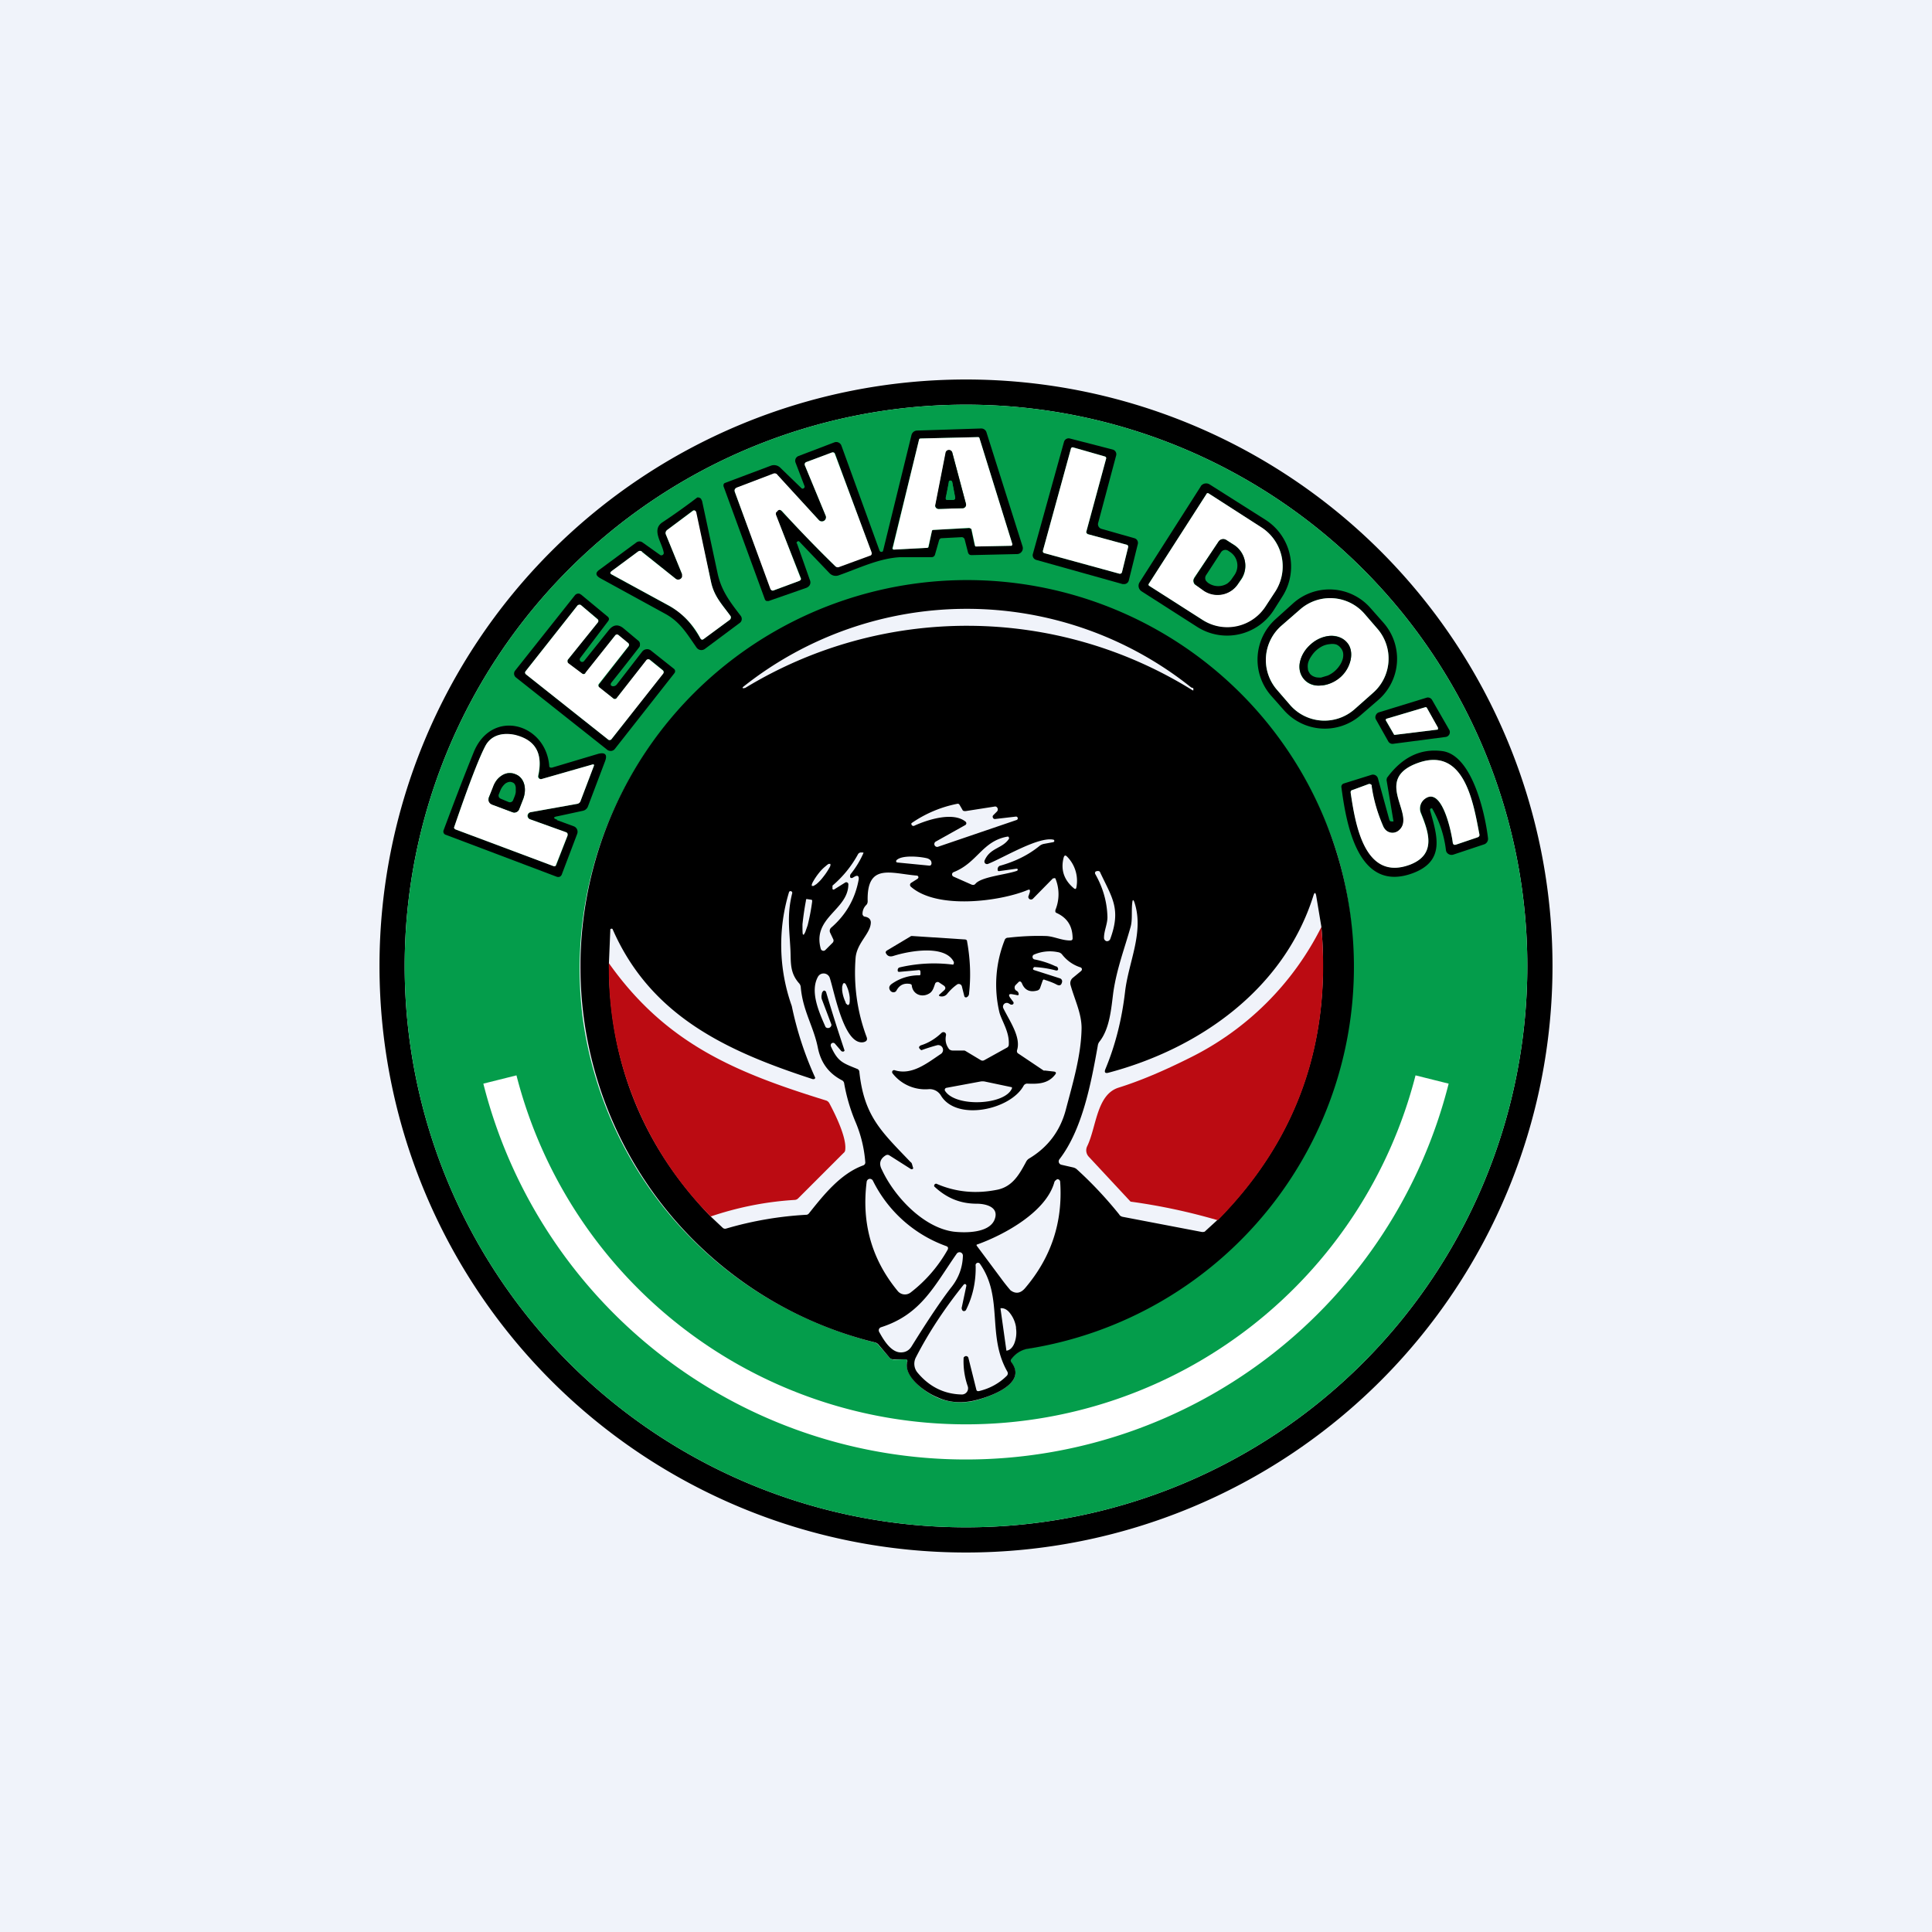 <!-- by TradingView --><svg width="56" height="56" viewBox="0 0 56 56" xmlns="http://www.w3.org/2000/svg"><path fill="#F0F3FA" d="M0 0h56v56H0z"/><path d="M45 28a17 17 0 1 1-34 0 17 17 0 0 1 34 0Zm-.73 0a16.27 16.27 0 1 0-32.54 0 16.27 16.27 0 0 0 32.54 0Z"/><path d="M44.27 28a16.27 16.27 0 1 1-32.54 0 16.27 16.27 0 0 1 32.54 0ZM26.3 39.46c-.12.44.52.9.87 1.05.32.14.67.17 1.04.1.4-.1 1.6-.48 1.1-1.12-.02-.04-.02-.07 0-.1a.75.75 0 0 1 .44-.3c3.4-.6 6.3-2.56 8-5.56 1.62-2.86 1.97-6.6.68-9.68a11.23 11.23 0 0 0-21.53 5.73c.66 4.56 3.97 8.2 8.45 9.33a.2.2 0 0 1 .1.06l.34.39c.03.03.07.05.12.05l.34-.01a.05.05 0 0 1 .04.02.05.05 0 0 1 0 .04Z" fill="#049D4B"/><path d="m23.1 15.75.37 1.05c.05.11 0 .2-.1.24l-1.09.38h-.06a.08.08 0 0 1-.05-.05l-1.2-3.28c0-.04 0-.07.04-.09l1.33-.5a.26.26 0 0 1 .27.05l.62.6a.05.05 0 0 0 .07 0 .05.05 0 0 0 .02-.06l-.26-.68a.15.15 0 0 1 0-.11.15.15 0 0 1 .08-.08l1.05-.4a.16.16 0 0 1 .2.1l1.1 3.03a.06.06 0 0 0 .1.03l.01-.03.82-3.34a.17.17 0 0 1 .16-.13l1.85-.06a.16.16 0 0 1 .16.1l1.05 3.32a.17.17 0 0 1-.16.22l-1.32.03c-.05 0-.08-.02-.1-.07l-.1-.39a.09.09 0 0 0-.09-.06l-.57.03a.08.08 0 0 0-.08.06l-.12.42a.1.1 0 0 1-.1.07h-.9c-.62.03-1.2.32-1.8.53a.25.25 0 0 1-.25-.06l-.88-.92a.04.04 0 0 0-.06 0l-.02.02v.03Zm5-.44h.04l.01.03.1.47.02.02.03.01 1-.02a.04.04 0 0 0 .03-.02.04.04 0 0 0 .01-.04l-.95-3.06a.04.04 0 0 0-.04-.03l-1.67.04a.04.04 0 0 0-.04.03l-.77 3.13a.04.04 0 0 0 .05.06l.95-.05a.04.04 0 0 0 .05-.03l.09-.45a.04.04 0 0 1 .04-.04l1.06-.05Zm-5.6-.48c.05-.08.1-.08.17 0 .5.53 1 1.06 1.53 1.57a.1.1 0 0 0 .1.03l.9-.33c.05-.02.07-.05.05-.1l-1.04-2.84c-.02-.05-.06-.06-.1-.04l-.73.27a.08.08 0 0 0-.05.04.08.08 0 0 0 0 .06l.6 1.45a.12.12 0 0 1-.13.17.12.12 0 0 1-.07-.04l-1.2-1.3a.11.11 0 0 0-.12-.03l-1.05.4c-.06.01-.08.06-.06.12l1.04 2.8c.01.06.05.07.1.05l.72-.27c.05-.02.07-.05.05-.1l-.72-1.8a.12.12 0 0 1 0-.1Z"/><path d="m28.1 15.3-1.05.06a.04.04 0 0 0-.04.04l-.1.45a.04.04 0 0 1-.04.03l-.95.05a.04.04 0 0 1-.04-.02.04.04 0 0 1 0-.04l.76-3.13.01-.02.03-.01 1.67-.04a.04.04 0 0 1 .04.03l.95 3.06a.05.05 0 0 1-.02.06h-.02l-1 .02h-.03l-.01-.03-.1-.47-.02-.02-.03-.01Zm-.99-.66a.1.1 0 0 0 .02.08.1.1 0 0 0 .08.03l.7-.02a.1.1 0 0 0 .09-.12l-.4-1.5a.1.1 0 0 0-.18 0l-.3 1.53Z" fill="#fff"/><path d="m32.98 15.77-.26 1.05a.14.14 0 0 1-.12.11h-.06l-2.5-.7a.14.14 0 0 1-.1-.18l.9-3.24a.14.14 0 0 1 .17-.1l1.24.32a.14.14 0 0 1 .1.18l-.52 1.95a.14.14 0 0 0 .1.17l.95.27a.14.14 0 0 1 .1.17Zm-1.46-.3a.06.06 0 0 1-.03-.06l.57-2.11a.06.06 0 0 0 0-.04.05.05 0 0 0-.04-.03l-.9-.26a.06.06 0 0 0-.08.04l-.81 2.95a.06.06 0 0 0 0 .04c0 .01 0 .02.02.02l.01.01 2.19.6h.02a.06.06 0 0 0 .05-.04l.18-.73a.05.05 0 0 0-.04-.07l-1.14-.31Z"/><path d="m31.52 15.48 1.14.31a.06.06 0 0 1 .04.07l-.18.73a.06.06 0 0 1-.05.04h-.02l-2.19-.6a.06.06 0 0 1-.03-.07l.81-2.95a.05.05 0 0 1 .07-.04l.91.26a.06.06 0 0 1 .04.03.06.06 0 0 1 0 .04l-.57 2.1a.06.06 0 0 0 .02.07h.01Z" fill="#fff"/><path d="m27.11 14.64.3-1.53a.1.1 0 0 1 .19 0l.4 1.5a.1.1 0 0 1-.02.08.1.1 0 0 1-.07.04l-.7.02a.1.1 0 0 1-.1-.11Zm.4-.67-.1.46c0 .04.01.06.05.06h.15c.06 0 .09-.03.07-.1l-.08-.42a.05.05 0 0 0-.05-.04.05.05 0 0 0-.05.04Z"/><path d="M22.5 14.84a.12.12 0 0 0 0 .1l.7 1.8c.03.05.01.08-.04.1l-.73.27c-.04.02-.08 0-.1-.04l-1.03-2.81c-.02-.06 0-.1.06-.13l1.05-.4a.1.1 0 0 1 .13.04l1.19 1.3a.12.12 0 0 0 .2-.13l-.6-1.45a.08.08 0 0 1 0-.06.08.08 0 0 1 .05-.04l.72-.27c.05-.02.09 0 .1.04L25.26 16c.02.06 0 .1-.05.11l-.9.33a.1.1 0 0 1-.1-.03 38.53 38.53 0 0 1-1.53-1.58c-.06-.07-.12-.07-.17.02Z" fill="#fff"/><path d="M27.5 13.97a.05.05 0 0 1 .08-.03l.02.03.08.42c.02.07 0 .1-.07.1h-.15c-.04 0-.05-.02-.04-.06l.08-.46Z" fill="#049D4B"/><path d="M34.8 14.1a.19.19 0 0 1 .26-.06l1.61 1.02a1.61 1.61 0 0 1 .5 2.23l-.24.38a1.61 1.61 0 0 1-2.23.5l-1.61-1.03a.19.19 0 0 1-.06-.26l1.78-2.79Zm.17.22-1.67 2.6a.04.04 0 0 0 .01.06l1.55.99a1.35 1.35 0 0 0 1.84-.42l.26-.41a1.32 1.32 0 0 0-.4-1.85l-1.53-.99h-.04s-.02 0-.02.02Z"/><path d="M34.97 14.32a.04.04 0 0 1 .06-.02l1.54.99a1.35 1.35 0 0 1 .4 1.85l-.27.41a1.32 1.32 0 0 1-1.84.42l-1.55-.99a.04.04 0 0 1-.01-.06l1.67-2.6Zm.35 1.38-.7 1.04a.17.17 0 0 0 0 .19l.06.04.22.15c.16.1.35.14.54.1a.7.7 0 0 0 .45-.3l.1-.14a.7.7 0 0 0 .09-.53.72.72 0 0 0-.3-.45l-.24-.15a.17.17 0 0 0-.22.05Z" fill="#fff"/><path d="M19.24 16.03c-.04-.29-.37-.67-.04-.89a18.48 18.48 0 0 0 1.01-.72.12.12 0 0 1 .11.04l.03.06.45 2.1c.11.51.37.84.67 1.23a.15.15 0 0 1 .03.1.14.14 0 0 1-.05.1l-1.02.76a.17.17 0 0 1-.2 0 .17.17 0 0 1-.04-.04c-.28-.4-.47-.74-.91-.98l-1.88-1.03c-.14-.08-.15-.16-.02-.25l1.07-.79a.15.15 0 0 1 .17 0l.52.37a.07.07 0 0 0 .1-.06Zm.35.75-.98-.79c-.04-.03-.08-.03-.12 0l-.77.57c-.04.04-.04.06 0 .09l1.67.91c.45.24.66.54.91.94.03.05.06.05.1.02l.76-.56a.08.08 0 0 0 .03-.05.08.08 0 0 0-.02-.06c-.24-.33-.47-.56-.56-.98a247.64 247.64 0 0 1-.45-2.05l-.02-.02a.06.06 0 0 0-.06 0l-.74.56c-.04.04-.06.08-.04.13l.47 1.15a.11.11 0 0 1-.04.14.11.11 0 0 1-.14 0Z"/><path d="m18.61 16 .98.78a.12.12 0 0 0 .18-.06v-.08l-.47-1.15c-.02-.05 0-.1.04-.13l.74-.55a.06.06 0 0 1 .08 0l.02.03.43 2.03c.09.42.32.65.56.98a.08.08 0 0 1 0 .09l-.01.02-.76.56c-.04.03-.07.03-.1-.02a2.3 2.3 0 0 0-.9-.94l-1.67-.91c-.05-.03-.05-.05-.01-.09l.77-.57c.04-.03.08-.03.12 0Z" fill="#fff"/><path d="M35.32 15.7a.16.16 0 0 1 .22-.05l.23.15c.16.1.27.27.31.45a.7.7 0 0 1-.1.53l-.1.15a.7.7 0 0 1-.44.3.72.72 0 0 1-.54-.1l-.22-.16a.16.16 0 0 1-.08-.17l.03-.06.69-1.04Zm.07.31-.43.66a.15.15 0 0 0 0 .17l.05.05.03.02a.5.5 0 0 0 .54 0c.05-.04.1-.09.13-.14l.07-.1a.48.48 0 0 0 0-.55.5.5 0 0 0-.14-.13l-.03-.02a.15.15 0 0 0-.22.04ZM26.25 39.4h-.34a.14.14 0 0 1-.12-.04l-.33-.39a.2.2 0 0 0-.1-.06 11.21 11.21 0 1 1 4.4.19.75.75 0 0 0-.44.29c-.03.03-.03.06 0 .1.48.64-.7 1.02-1.1 1.11-.38.08-.73.05-1.05-.1-.35-.14-1-.6-.87-1.04a.05.05 0 0 0-.05-.06Zm8.27-19.48a10.42 10.42 0 0 0-12.98-.01c-.02.02-.02.03 0 .04l.06-.01a12.37 12.37 0 0 1 12.97.07h.02v-.05s0-.02-.02-.02a.13.13 0 0 1-.05-.02Zm-6.55 4-.84.47a.08.08 0 0 0 .07.15l2.26-.77a.05.05 0 0 0-.02-.1l-.6.07a.06.06 0 0 1-.06-.04.06.06 0 0 1 .01-.07l.1-.1a.09.09 0 0 0-.02-.15.1.1 0 0 0-.05 0l-.83.13c-.05 0-.08 0-.1-.05l-.07-.12c-.02-.04-.05-.05-.08-.04a3.52 3.52 0 0 0-1.32.56.06.06 0 0 0 .09.07c.4-.18 1.11-.4 1.47-.12a.07.07 0 0 1 .03.06.07.07 0 0 1-.04.05Zm.95 1.3a.1.1 0 0 1 0-.05.1.1 0 0 1 .08-.08c.42-.12.8-.3 1.13-.57a.3.3 0 0 1 .13-.06l.27-.05a.04.04 0 0 0 .03-.03.04.04 0 0 0-.02-.04c-.43-.1-1.43.51-1.9.7a.08.08 0 0 1-.09-.02.08.08 0 0 1-.01-.08c.16-.37.51-.34.7-.62a.04.04 0 0 0 0-.05l-.01-.02h-.03c-.73.13-.87.76-1.56 1.03a.07.07 0 0 0 0 .13l.52.23c.05.02.09.01.12-.03.18-.2.9-.26 1.2-.37l.01-.01a.03.03 0 0 0-.01-.05h-.02l-.5.07c-.02 0-.03 0-.04-.02Zm-4.33.42c-.01.74-1.05.95-.8 1.86a.08.08 0 0 0 .13.04l.22-.22c.02-.03.03-.06.01-.1l-.09-.19c-.02-.05-.01-.1.03-.14.43-.37.7-.84.8-1.4.01-.1-.03-.13-.12-.08l-.07.04h-.04a.07.07 0 0 1-.02-.06c0-.02.01-.05.03-.07a2.7 2.7 0 0 0 .36-.6.03.03 0 0 0-.02-.01h-.04a.1.1 0 0 0-.1.05 3.2 3.2 0 0 1-.74.91v.07a.04.04 0 0 0 .01.04.04.04 0 0 0 .04 0l.32-.2a.06.06 0 0 1 .06 0 .06.06 0 0 1 .03.06Zm6.24-.78c-.09.35.01.65.3.89.04.03.06.02.07-.03a1 1 0 0 0-.27-.89c-.05-.05-.08-.04-.1.03Zm-3.95.02c-.19-.05-.75-.11-.9.06a.04.04 0 0 0 0 .04v.01l.03.01.92.09h.03a.07.07 0 0 0 .04-.07c0-.07-.04-.11-.12-.14Zm-3.34.8h.04l.08-.05a1.18 1.18 0 0 0 .2-.21 1.86 1.86 0 0 0 .17-.25.38.38 0 0 0 .04-.08v-.05h-.05a.38.38 0 0 0-.08.06 1.16 1.16 0 0 0-.2.2 1.85 1.85 0 0 0-.17.25.38.38 0 0 0-.04.09v.04Zm8.56.9c0 .21-.1.4-.1.6a.1.1 0 0 0 .07.1.1.1 0 0 0 .11-.06c.32-.87.06-1.19-.29-1.93-.01-.04-.05-.05-.1-.04l-.03.01a.06.06 0 0 0-.01.08c.22.39.34.8.35 1.25Zm-2.29-.6.04-.12c.01-.07 0-.09-.07-.06-.8.33-2.62.57-3.38-.1a.07.07 0 0 1 .01-.11l.19-.12.02-.03v-.02a.05.05 0 0 0-.04-.04c-.75-.06-1.46-.38-1.43.74 0 .04-.01.08-.04.11a.36.36 0 0 0-.11.25c0 .02 0 .04.02.06 0 .01.03.03.05.03.12.02.18.09.17.19-.02.31-.4.57-.44 1-.06.78.04 1.55.32 2.3.03.08 0 .13-.1.15-.56.08-.83-1.45-.97-1.87a.19.19 0 0 0-.27-.1.19.19 0 0 0-.07.07c-.24.43.03 1.03.22 1.46a.1.1 0 0 0 .17-.07l-.28-.74a.26.26 0 0 1 0-.14c0-.04.02-.08.05-.1.02-.02.04 0 .07.02a49.66 49.66 0 0 0 .54 1.71.05.05 0 0 1-.06.03l-.03-.01-.19-.22a.07.07 0 0 0-.12.03v.04c.2.45.34.49.76.66a.1.1 0 0 1 .07.1c.14 1.28.64 1.72 1.48 2.6.03.02.04.04.05.08a2.04 2.04 0 0 0 .03.1.04.04 0 0 1-.04.03h-.02l-.63-.4a.1.1 0 0 0-.11 0c-.16.1-.2.24-.11.41.36.78 1.2 1.68 2.08 1.8.35.04 1.01.04 1.18-.33.17-.39-.26-.48-.51-.48-.47 0-.87-.16-1.23-.5a.06.06 0 0 1 .06-.08c.57.25 1.17.3 1.79.17.43-.1.62-.45.81-.8a.23.23 0 0 1 .09-.1c.55-.33.91-.81 1.07-1.44.2-.76.44-1.56.45-2.34 0-.43-.2-.82-.32-1.25a.2.2 0 0 1 .07-.21l.23-.19a.07.07 0 0 0 .03-.06.06.06 0 0 0-.04-.05c-.22-.07-.4-.2-.54-.38a.18.18 0 0 0-.11-.06 1.16 1.16 0 0 0-.7.07.07.07 0 0 0-.04.08.07.07 0 0 0 .06.06c.2.04.4.1.61.2.04 0 .06.03.07.07v.02a.05.05 0 0 1-.03.03h-.03a3.11 3.11 0 0 0-.63-.1.08.08 0 0 0-.02.02c-.03.03-.02.06.02.07l.75.24a.1.1 0 0 1 .05.05.1.1 0 0 1 0 .07c-.02.08-.07.1-.15.06-.11-.06-.23-.1-.35-.14-.03-.02-.05 0-.06.03l-.07.2a.12.12 0 0 1-.08.08c-.22.06-.37-.01-.45-.21-.03-.06-.07-.07-.11-.02l-.07.07a.1.1 0 0 0-.03.08.1.1 0 0 0 .04.08c.04.02.06.04.07.07.02.06 0 .08-.06.06l-.11-.02c-.1-.02-.13.01-.07.1l.09.12a.05.05 0 0 1-.04.08h-.03l-.07-.04a.11.11 0 0 0-.15.14c.18.37.52.84.4 1.22-.01.04 0 .08.04.1l.73.49a.1.1 0 0 0 .04 0l.26.03c.06.01.07.04.04.08-.21.28-.51.28-.8.27a.12.12 0 0 0-.12.06c-.38.7-1.95 1.04-2.4.28a.38.38 0 0 0-.35-.18 1.2 1.2 0 0 1-1.05-.46.06.06 0 0 1 0-.07.06.06 0 0 1 .06-.02c.5.16.95-.21 1.34-.47a.14.14 0 0 0 .05-.18.14.14 0 0 0-.17-.07 5.42 5.42 0 0 0-.44.14.1.1 0 0 1-.05-.04c-.04-.04-.02-.07.03-.1.23-.07.43-.2.6-.36a.08.08 0 0 1 .1-.01.08.08 0 0 1 .03.08c-.03.15 0 .28.09.4.02.02.06.04.1.04h.32a.1.1 0 0 1 .05.01l.45.27a.1.1 0 0 0 .1 0l.65-.36a.1.1 0 0 0 .06-.1c.02-.36-.2-.67-.27-.92a3.5 3.5 0 0 1 .15-2.1.1.1 0 0 1 .1-.07c.35-.04.7-.06 1.07-.05.24 0 .47.13.73.13.05 0 .07-.02.07-.06 0-.36-.16-.6-.47-.74a.06.06 0 0 1-.03-.03v-.05a1.2 1.2 0 0 0 0-.92.05.05 0 0 0-.05 0h-.02l-.58.59a.08.08 0 0 1-.1.01.08.08 0 0 1-.03-.09Zm-12.16 1.94c0 2.86.98 5.3 2.95 7.34l.35.33a.1.1 0 0 0 .1.02 10.25 10.25 0 0 1 2.34-.4.15.15 0 0 0 .05-.03c.43-.54.92-1.16 1.58-1.4a.09.09 0 0 0 .06-.1 3.7 3.7 0 0 0-.27-1.13 5.2 5.2 0 0 1-.34-1.14.12.12 0 0 0-.07-.1c-.38-.2-.6-.5-.69-.92-.12-.63-.44-1.08-.5-1.78a.19.19 0 0 0-.04-.1c-.29-.32-.24-.63-.26-1-.03-.58-.1-1 .05-1.61a.05.05 0 0 0-.05-.07h-.01a.05.05 0 0 0-.03.03 5.28 5.28 0 0 0 .08 3.3 9.8 9.8 0 0 0 .68 2.08.05.05 0 0 1-.04.04h-.03c-2.46-.8-4.69-1.81-5.8-4.34a.03.03 0 0 0-.04-.02.03.03 0 0 0-.03.04l-.04.96Zm17.64 7.44c2.3-2.32 3.3-5.15 3.01-8.5l-.15-.9c-.02-.1-.05-.1-.08 0-.86 2.73-3.33 4.44-5.93 5.13-.1.03-.14 0-.1-.1.3-.72.48-1.47.57-2.24.1-.87.56-1.73.27-2.6-.03-.08-.05-.08-.06.01-.03.24.01.5-.05.71-.18.64-.4 1.21-.5 1.89-.06.46-.1 1.05-.4 1.43a.24.24 0 0 0-.05.12c-.19 1.06-.44 2.42-1.11 3.29a.1.1 0 0 0 .05.16l.35.08c.04.01.08.03.11.06.44.4.85.84 1.22 1.3.02.04.06.06.1.07l2.3.44c.04 0 .08 0 .1-.03l.35-.32Zm-11.77-9.28-.13-.02a.03.03 0 0 0-.02 0v.01l-.01.02v.02c-.05.26-.08.5-.1.68 0 .19 0 .3.02.3h.02l.04-.07.07-.2a6.08 6.08 0 0 0 .13-.68v-.02a.03.03 0 0 0-.02-.04Zm1.07 3.05.03-.03.01-.07v-.11a1.02 1.02 0 0 0-.09-.34.24.24 0 0 0-.04-.07c-.01-.01-.03-.02-.04-.01-.01 0-.02 0-.03.03l-.02.07v.1a1.04 1.04 0 0 0 .1.35c0 .03.02.05.04.06.01.02.02.02.04.02Zm4.72 2.38-.76-.16a.36.36 0 0 0-.14 0l-.97.18a.06.06 0 0 0-.04.1c.32.47 1.73.4 1.93-.08.01-.02 0-.04-.02-.04Zm-1.88 4.61a3.81 3.81 0 0 1-2.13-1.9.1.1 0 0 0-.1-.05.1.1 0 0 0-.08.09c-.15 1.2.15 2.25.9 3.16a.27.27 0 0 0 .38.04c.44-.34.8-.76 1.07-1.24.02-.05.01-.08-.04-.1Zm1.86 1.28c.15.11.29.09.42-.06.75-.88 1.1-1.9 1.02-3.08a.08.08 0 0 0-.09-.08l-.05.04a.1.1 0 0 0-.03.05c-.24.86-1.45 1.52-2.23 1.8-.03 0-.03.03-.01.05l.7.94a5.33 5.33 0 0 0 .27.34Zm-3.18 1.8c.14 0 .24-.06.31-.17.49-.79.87-1.35 1.14-1.7.22-.27.34-.58.35-.93a.1.1 0 0 0-.07-.1.1.1 0 0 0-.11.04c-.65.93-1.03 1.76-2.19 2.13a.1.1 0 0 0-.06.05.1.1 0 0 0 0 .08c.12.22.34.6.63.6Zm1.76-1.27.14-.66a.05.05 0 0 0-.03-.05.05.05 0 0 0-.05.02c-.53.66-1 1.36-1.38 2.1a.4.4 0 0 0 .04.44c.33.4.76.63 1.29.64a.18.18 0 0 0 .17-.24c-.09-.26-.13-.53-.12-.8 0-.02 0-.04.02-.05a.07.07 0 0 1 .12.03l.23.92c.01.04.04.05.08.04.3-.07.58-.22.8-.44a.1.1 0 0 0 .02-.12c-.6-1.05-.11-2.14-.79-3.12a.07.07 0 0 0-.13.05c.01.45-.08.88-.28 1.28a.07.07 0 0 1-.08.03.07.07 0 0 1-.04-.07Zm1.13 0 .17 1.21v.01c.1-.01.18-.09.23-.21a.87.87 0 0 0 .05-.44v-.03a.87.87 0 0 0-.17-.4c-.08-.11-.18-.16-.27-.15H29v.01Z"/><path d="M40.1 18.05a1.58 1.58 0 0 1-.14 2.23l-.52.45a1.58 1.58 0 0 1-2.22-.14l-.38-.43a1.58 1.58 0 0 1 .14-2.22l.51-.46a1.58 1.58 0 0 1 2.23.14l.38.43Zm-.55-.26a1.32 1.32 0 0 0-1.86-.13l-.54.47a1.32 1.32 0 0 0-.14 1.86l.38.44a1.32 1.32 0 0 0 1.87.13l.53-.47a1.32 1.32 0 0 0 .14-1.86l-.38-.44ZM17.71 19.87l.04.02a.1.1 0 0 0 .04 0l.04-.01.04-.03.75-.97a.17.17 0 0 1 .11-.06.17.17 0 0 1 .13.03l.68.54a.09.09 0 0 1 .01.12l-1.73 2.2a.15.15 0 0 1-.16.05.14.14 0 0 1-.05-.02l-2.65-2.1a.14.14 0 0 1-.03-.2l1.73-2.18a.13.13 0 0 1 .14-.05l.05.03.76.63a.1.1 0 0 1 .04.06.1.1 0 0 1-.02.07l-.81 1.07a.07.07 0 0 0 .01.1.07.07 0 0 0 .1-.01l.72-.9c.13-.16.27-.17.42-.05l.43.36c.03.02.05.06.05.1 0 .03 0 .07-.03.1a67.85 67.85 0 0 1-.81 1.03c-.01.04-.01.06 0 .07Zm-.74-.36a.07.07 0 0 1-.08.02h-.02l-.4-.3a.07.07 0 0 1-.02-.06.07.07 0 0 1 .01-.05l.87-1.08a.07.07 0 0 0-.01-.1l-.48-.4a.07.07 0 0 0-.08 0c-.01 0-.02 0-.03.02l-1.5 1.9a.07.07 0 0 0 0 .07l.02.02 2.38 1.89a.07.07 0 0 0 .05.01.07.07 0 0 0 .05-.03l1.49-1.9a.07.07 0 0 0-.01-.1l-.37-.3a.07.07 0 0 0-.1.02l-.87 1.1a.07.07 0 0 1-.1 0l-.4-.31a.07.07 0 0 1 0-.1l.85-1.09a.07.07 0 0 0-.01-.1l-.28-.23a.07.07 0 0 0-.05-.02.07.07 0 0 0-.05.03l-.86 1.09Z"/><path d="M39.93 18.23a1.32 1.32 0 0 1-.14 1.86l-.53.47a1.32 1.32 0 0 1-1.87-.13l-.38-.44a1.32 1.32 0 0 1 .14-1.86l.54-.47a1.32 1.32 0 0 1 1.86.13l.38.44Zm-.89.39a.58.58 0 0 0-.48-.19c-.2.01-.4.1-.56.24a.95.95 0 0 0-.32.52c-.04.2 0 .37.12.5.1.13.28.2.47.18.2 0 .4-.1.57-.23a.95.95 0 0 0 .31-.52c.04-.2 0-.38-.11-.5ZM16.97 19.5l.86-1.08a.07.07 0 0 1 .05-.03.07.07 0 0 1 .05.02l.28.23a.07.07 0 0 1 0 .1l-.85 1.08a.07.07 0 0 0 .01.1l.4.32a.07.07 0 0 0 .1 0l.86-1.1a.07.07 0 0 1 .05-.03h.03l.03.02.37.3a.07.07 0 0 1 .01.1l-1.5 1.9a.07.07 0 0 1-.1 0l-2.37-1.88a.07.07 0 0 1-.03-.07l.02-.03 1.5-1.9a.07.07 0 0 1 .04-.02.07.07 0 0 1 .06.01l.47.4a.07.07 0 0 1 .02.1l-.87 1.08a.07.07 0 0 0-.01.05.07.07 0 0 0 .02.05l.4.3a.07.07 0 0 0 .05.02.07.07 0 0 0 .05-.03Z" fill="#fff"/><path d="M39.04 18.62c.11.12.15.3.11.5a.95.95 0 0 1-.31.52.95.95 0 0 1-.57.23.58.58 0 0 1-.47-.18.58.58 0 0 1-.12-.5c.04-.2.16-.38.32-.52a.95.95 0 0 1 .56-.24c.2 0 .37.06.48.19Zm-.18.16a.3.3 0 0 0-.13-.1.43.43 0 0 0-.18-.01.64.64 0 0 0-.2.05.81.81 0 0 0-.34.3.64.64 0 0 0-.09.18.43.43 0 0 0-.01.18c0 .06.03.1.06.15a.3.3 0 0 0 .14.09c.05.02.11.02.18.02l.2-.06a.81.81 0 0 0 .34-.29.64.64 0 0 0 .09-.19.43.43 0 0 0 .01-.18.3.3 0 0 0-.07-.14ZM39.96 20.65l1.4-.43a.14.14 0 0 1 .15.07l.5.87a.14.14 0 0 1-.1.2l-1.53.2a.14.14 0 0 1-.14-.07l-.36-.64a.13.13 0 0 1 0-.12.14.14 0 0 1 .08-.08Zm.44.63a.04.04 0 0 0 .03.02l1.22-.15a.04.04 0 0 0 .03-.05l-.32-.58a.04.04 0 0 0-.05-.02l-1.11.33a.04.04 0 0 0-.03.06l.23.39Z"/><path d="m40.4 21.28-.23-.4a.04.04 0 0 1 0-.03.04.04 0 0 1 .03-.02l1.11-.33a.04.04 0 0 1 .05.02l.32.57v.02a.04.04 0 0 1-.01.04h-.02l-1.22.15h-.02l-.01-.02Z" fill="#fff"/><path d="m16.14 23.77.49.18a.17.17 0 0 1 .1.22l-.44 1.16a.13.13 0 0 1-.06.08.13.13 0 0 1-.1 0l-3.2-1.21a.1.1 0 0 1-.07-.14c.28-.75.56-1.49.86-2.23.51-1.31 2.1-.88 2.2.37v.02a.06.06 0 0 0 .04.03H16l1.34-.4c.2-.05.27.02.2.21l-.5 1.32a.2.2 0 0 1-.14.12l-.74.16c-.13.02-.13.06-.01.1Zm-.77-.02a.11.11 0 0 1 .02-.21l1.34-.24c.04-.01.08-.04.1-.09l.38-1c.02-.04 0-.06-.04-.05l-1.46.42a.08.08 0 0 1-.1-.1c.13-.64-.09-1.03-.68-1.17-.33-.08-.67-.02-.85.29-.17.31-.48 1.1-.91 2.36-.02.04 0 .06.03.08l2.83 1.06c.05.02.08 0 .1-.04l.32-.83c.01-.06 0-.1-.05-.11l-1.03-.37Z"/><path d="m15.37 23.75 1.03.37c.05.02.06.05.05.1l-.33.84c-.01.05-.04.06-.09.04l-2.83-1.06c-.03-.02-.05-.04-.03-.08.43-1.26.74-2.05.91-2.36.18-.31.52-.37.85-.3.6.15.81.54.67 1.18a.08.08 0 0 0 .1.1l1.47-.42c.04-.01.06 0 .04.05l-.38 1a.12.12 0 0 1-.1.09l-1.34.24a.11.11 0 0 0-.1.1.11.11 0 0 0 .08.11Zm-1.1-.43.58.22a.15.15 0 0 0 .2-.09l.12-.3c.05-.15.06-.3.02-.43a.4.4 0 0 0-.23-.27l-.05-.02a.35.35 0 0 0-.18-.02.45.45 0 0 0-.17.06.61.61 0 0 0-.16.14.73.73 0 0 0-.1.2l-.13.3a.15.15 0 0 0 .1.2Z" fill="#fff"/><path d="M41.45 23.48c.2.73.46 1.47-.5 1.83-1.6.59-1.93-1.45-2.07-2.5a.1.1 0 0 1 .07-.1l.8-.25a.15.15 0 0 1 .19.1l.33 1.2.02.04.04.01h.05a.01.01 0 0 0 .01 0 .01.01 0 0 0 0-.01l-.2-1.19.01-.06c.44-.6.97-.86 1.6-.78.88.11 1.25 1.84 1.33 2.52a.17.17 0 0 1-.1.18l-.9.3a.17.17 0 0 1-.2-.07.17.17 0 0 1-.02-.07 3.18 3.18 0 0 0-.4-1.2h-.03a.05.05 0 0 0-.03.05Zm-1.34.5a4.12 4.12 0 0 1-.36-1.22.07.07 0 0 0-.09-.03l-.46.17c-.04.01-.06.04-.05.08.14.87.4 2.6 1.74 2.07.75-.3.52-.93.3-1.49a.35.35 0 0 1 .11-.41c.51-.36.78 1.02.81 1.28.01.05.04.07.1.05l.62-.21c.04-.02.06-.05.05-.1-.17-.87-.42-2.5-1.74-2.07-1.42.48-.04 1.54-.6 1.98a.28.28 0 0 1-.43-.1Z"/><path d="M40.11 23.98a.28.28 0 0 0 .42.1c.57-.44-.81-1.5.61-1.98 1.32-.44 1.57 1.2 1.74 2.08.01.04 0 .07-.05.09l-.62.21c-.06.02-.09 0-.1-.05-.03-.26-.3-1.64-.8-1.28a.35.35 0 0 0-.13.41c.23.56.46 1.2-.3 1.5-1.34.51-1.6-1.2-1.73-2.08 0-.04 0-.07.05-.08l.46-.17a.08.08 0 0 1 .1.03v.03c.06.42.18.81.35 1.2Z" fill="#fff"/><path d="M14.26 23.32a.15.15 0 0 1-.1-.14l.01-.06.12-.31a.73.73 0 0 1 .11-.2.6.6 0 0 1 .16-.14.45.45 0 0 1 .17-.06c.06 0 .12 0 .18.02l.05.02c.1.04.19.14.23.27.04.13.03.28-.02.42l-.12.31a.15.15 0 0 1-.2.09l-.59-.22Zm.25-.17.24.1a.1.1 0 0 0 .12-.05l.04-.1a.58.58 0 0 0 .04-.14v-.13a.24.24 0 0 0-.03-.1.14.14 0 0 0-.06-.05l-.03-.01c-.05-.02-.12 0-.18.04a.51.51 0 0 0-.15.21l-.04.1a.1.1 0 0 0 .02.11l.03.02Z"/><path d="M38.3 26.87c.3 3.34-.7 6.17-3 8.5a17.34 17.34 0 0 0-2.53-.54l-1.21-1.3a.27.27 0 0 1-.05-.3c.27-.55.27-1.49.9-1.7.64-.2 1.32-.49 2.06-.86a8.44 8.44 0 0 0 3.83-3.8Z" fill="#BB0B12"/><path d="M27.64 27.87c-.26-.49-1.28-.31-1.75-.16-.1.03-.17 0-.21-.08-.02-.03 0-.06.03-.08l.67-.4a.08.08 0 0 1 .05-.02l1.53.1c.04 0 .07.02.07.05.1.55.11 1.05.06 1.5 0 .07-.03.11-.08.13-.04 0-.05-.01-.06-.04l-.07-.28a.09.09 0 0 0-.05-.06.09.09 0 0 0-.08 0c-.1.07-.19.15-.29.27a.2.2 0 0 1-.2.08c-.05-.01-.06-.03-.01-.07l.11-.1c.06-.05.05-.1 0-.14l-.15-.1a.07.07 0 0 0-.06 0 .07.07 0 0 0-.04.03c-.04.1-.06.21-.15.28-.21.15-.49.06-.53-.2 0-.04-.02-.05-.05-.06-.18-.03-.31.03-.4.2a.1.1 0 0 1-.13.03.1.1 0 0 1-.04-.03c-.06-.08-.04-.15.05-.21a1.36 1.36 0 0 1 .8-.24.05.05 0 0 0 .02-.03v-.06c0-.05-.02-.07-.06-.06l-.55.05c-.04 0-.05-.01-.05-.05s.02-.07.06-.08a4.35 4.35 0 0 1 1.54-.08s.02 0 .02-.02a.07.07 0 0 0 0-.07Z"/><path d="M17.65 27.92c1.66 2.34 3.68 3.17 6.3 3.98.03.01.07.04.09.08.16.3.5.98.46 1.34 0 .04-.02.08-.05.1l-1.31 1.31a.15.15 0 0 1-.1.05c-.83.05-1.64.21-2.44.48a10.15 10.15 0 0 1-2.95-7.34Z" fill="#BB0B12"/><path d="M14.97 31.17a13.45 13.45 0 0 0 26.06 0l.96.24a14.43 14.43 0 0 1-27.98 0l.96-.24Z" fill="#fff"/></svg>